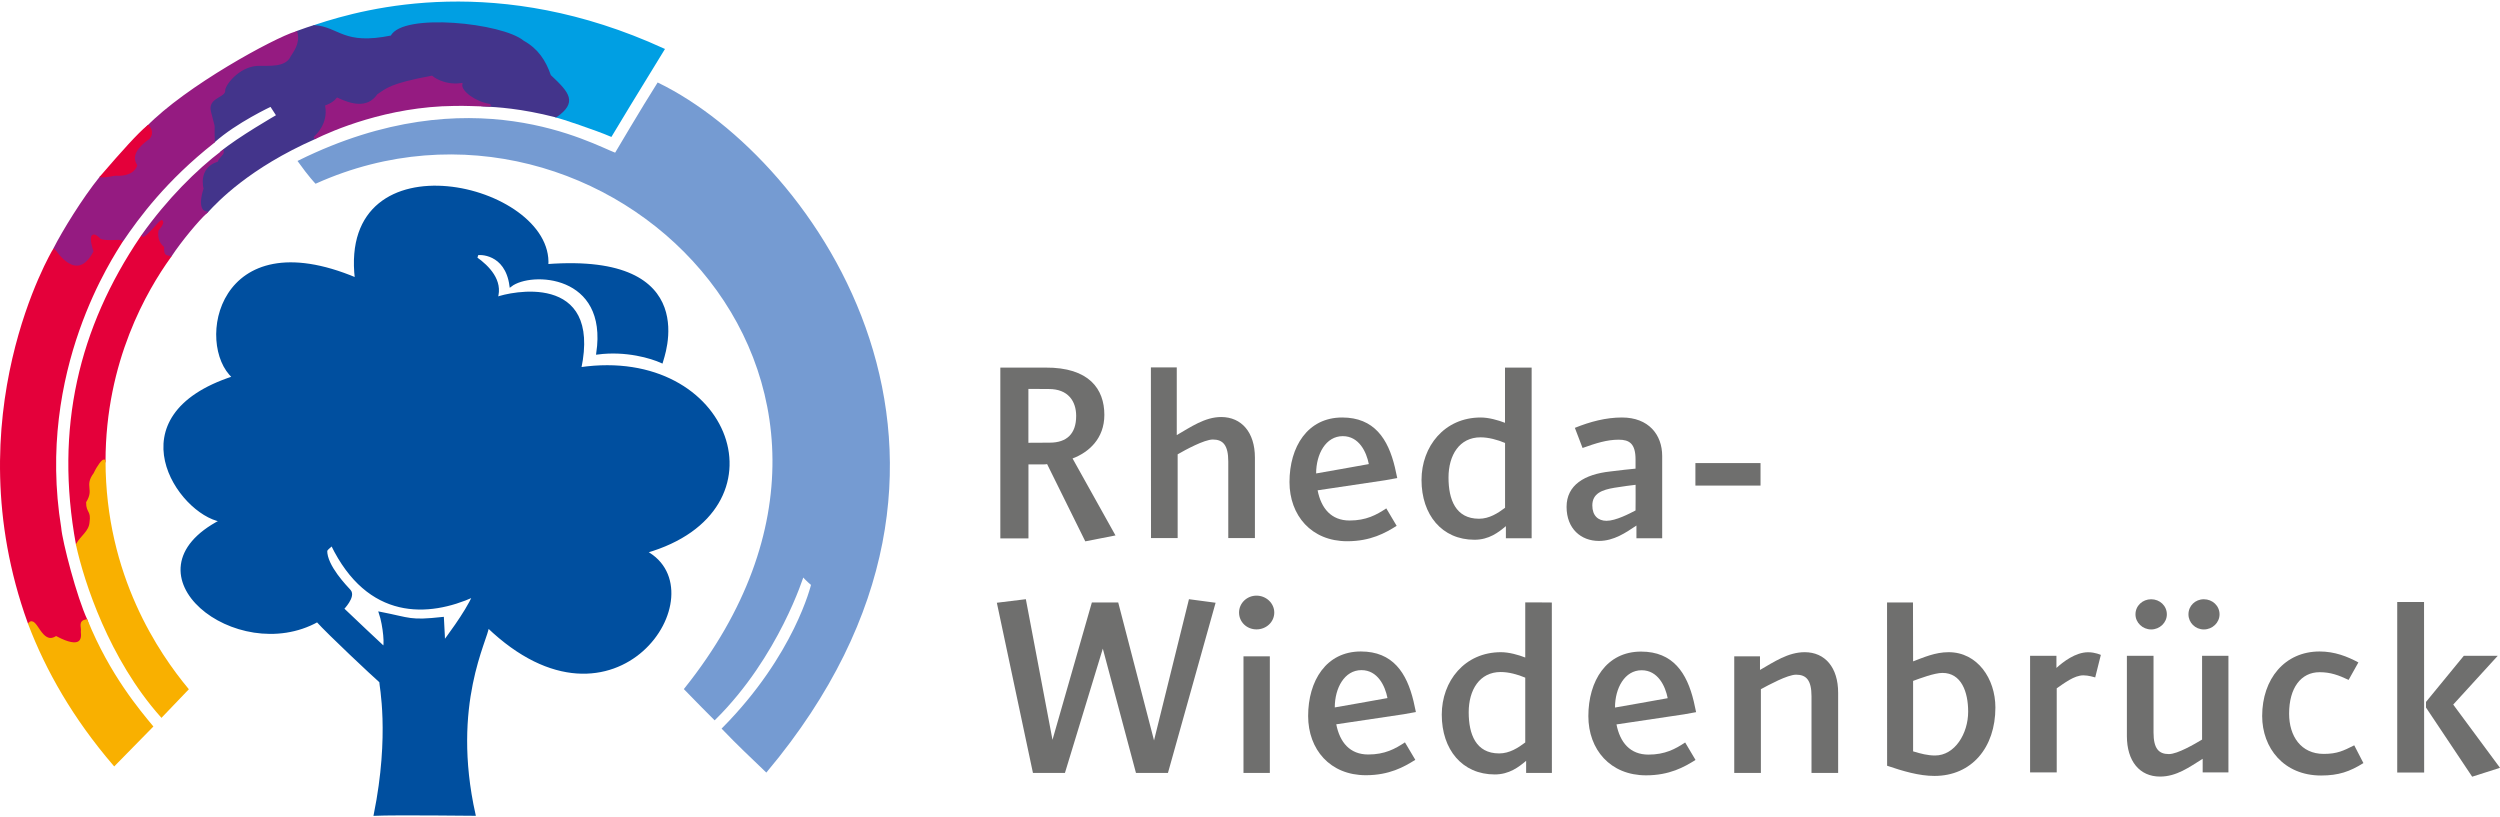 <?xml version="1.0" encoding="utf-8" standalone="no"?><!-- Generator: Adobe Illustrator 23.0.2, SVG Export Plug-In . SVG Version: 6.00 Build 0)  --><svg xmlns="http://www.w3.org/2000/svg" xmlns:xlink="http://www.w3.org/1999/xlink" height="392" id="Ebene_1" style="enable-background:new 0 0 422.26 137.54;" version="1.1" viewBox="0 0 422.26 137.54" width="1199" x="0px" xml:space="preserve" y="0px">
<style type="text/css">
	.st0{fill-rule:evenodd;clip-rule:evenodd;fill:#004F9F;stroke:#004F9F;stroke-width:0.404;stroke-miterlimit:3.864;}
	.st1{fill:#759BD2;stroke:#759BD2;stroke-width:0.43;stroke-miterlimit:3.864;}
	.st2{fill:#009FE3;stroke:#009FE3;stroke-width:0.43;stroke-miterlimit:3.864;}
	.st3{fill:#43348B;stroke:#43348B;stroke-width:0.43;stroke-miterlimit:3.864;}
	.st4{fill:#951B81;stroke:#951B81;stroke-width:0.43;stroke-miterlimit:3.864;}
	.st5{fill:#E4003A;stroke:#E4003A;stroke-width:0.43;stroke-miterlimit:3.864;}
	.st6{fill:#F9B000;stroke:#F9B000;stroke-width:0.43;stroke-miterlimit:3.864;}
	.st7{fill-rule:evenodd;clip-rule:evenodd;fill:#6F6F6E;}
	.st8{fill:#6F6F6E;}
</style>
<g>
	<path class="st0" d="M57.96,102.63c0.87,0.87,6.82,6.43,6.82,6.43c0.44,0.15,0.15-3.63-0.59-5.79c5.24,1.03,4.96,1.49,10.59,0.88   c0.15,2.31,0.19,4.06,0.19,4.06s3.88-5.08,5.01-7.83c-7.62,3.44-17.77,4.02-23.91-8.67c-0.54,0.56-0.61,0.47-1,1   c-0.07,2.64,3.46,6.22,3.99,6.81c0.86,0.97-1.17,3.05-1.17,3.05s-2.9,0.4-4.4,1.94c2.16,2.38,9.6,9.34,10.77,10.36   c-0.05,0.39,1.82,8.82-0.93,22.46c3.34-0.15,16.79,0,16.79,0c-4.18-18.7,2.2-29.69,2.27-31.77c21.63,20.77,39.06-5.91,26.69-12.6   c24.34-7,14.39-34.7-11.1-30.99c3.39-16.16-11.85-12.73-14.12-11.86c0.94-2.94-1.4-5.32-3.45-6.77c0.1-0.43,0.17-0.48,0.21-0.67   c0.22-0.15,4.86-0.36,5.63,5.31c3.41-2.64,16.69-2.13,14.66,11.44c4.87-0.63,9.1,0.66,10.85,1.45c0.14-0.59,7.07-18.3-19.34-16.32   c0.93-13.65-35.15-22.18-32.28,2.29c-23.34-9.82-26.97,11.11-20.7,16.63c-20.39,6.61-9.25,22.95-2.08,24.22   c-17.14,8.85,2.63,24.48,16.27,16.91C55.26,102.71,56.09,102.5,57.96,102.63L57.96,102.63z"/>
	<path class="st1" d="M53.35,30.52c48.51-21.73,104.71,32.67,62.44,85.6c2.26,2.34,3.94,4.01,4.92,4.99   c10.69-10.6,14.87-24.23,14.87-24.23s0.82,0.92,1.64,1.58c-0.01,0.07-2.81,11.99-15.04,24.35c2.55,2.67,4.75,4.71,7.24,7.11   c43.99-52.58,8.06-103.1-18.26-115.97c-2.56,4.03-7.17,11.85-7.17,11.85c-4.07-1.51-24.27-13.18-53.42,1.21   C52.3,29.42,53.35,30.52,53.35,30.52L53.35,30.52z"/>
	<path class="st2" d="M93.85,19.34c0.92,0.21,6.94,2.23,9.33,3.26c4.55-7.58,7.36-12.04,8.83-14.49C84.18-4.63,62.14,1.2,53.41,4.09   c-0.12,0.04-0.66,0.22-0.1,0.16c1.8-0.17,5.87,3.44,13.02,1.81c1.4-3.77,17.42-2.67,22.33,1.09c2.79,1.51,3.39,3.98,4.19,5.52   c6.02,5.24,0.9,6.31,0.91,6.4C93.77,19.2,93.8,19.29,93.85,19.34L93.85,19.34z"/>
	<path class="st3" d="M34.66,35.69c0.03-0.02,0.39-0.33,0.39-0.33c1.55-1.67,6.92-7.4,18.13-12.34c0.05-0.06,0.1-0.11,0.16-0.17   c2.66-2.97,1.73-5.22,1.73-5.22s1.24-0.42,1.91-1.18c1.93,0.54,4.01,2.25,7.06-0.59c1.18-1.78,7.97-3.1,8.82-3.1   c1.96,1.45,3.45,1.21,4.91,1.22c0.81,2.41,3.68,2.93,3.46,3.45c0.13,0.04,0.27,0.07,0.41,0.07c2.34,0.13,6.27,0.32,12.27,1.85   c3.29-2.35,2.24-3.72-1.06-6.8c-0.85-2.48-2.13-4.43-4.5-5.74c-3.53-2.98-20.3-4.71-22.2-0.87c-8.28,1.7-8.9-1.45-13.09-1.74   c-1.51,0.5-0.75,0.22-2.78,0.95c-0.09,0.04-0.17,0.08-0.25,0.13c-0.08,0.36,0.75,1.23-1,3.64c-0.14,0.72-1.14,2.16-5.86,1.75   c-2.58,0.44-5.06,2.58-5.46,4.58c-0.26,1.12-2.96,0.91-2.18,3.59c0.19,0.78,0.97,2.48,0.42,4.48c0.06,0.09,0.09,0.36,0.18,0.28   c3.66-3.29,9.64-6.08,9.64-6.08l1.14,1.76c0,0-6.73,3.87-9.54,6.24c-0.03,0.02-0.05,0.04-0.08,0.05c0.82,0-0.48,0.91-0.6,1.38   c-0.48,0.3-3.09,0.95-2.41,4.63c-1.16,3.9,0.49,3.74,0.31,4.06C34.64,35.68,34.65,35.7,34.66,35.69L34.66,35.69z"/>
	<path class="st4" d="M53.11,23.06c2.83-1.4,12.24-5.54,23.64-5.64c0.91-0.01,1.84-0.02,2.77,0.02c2.16,0.05,3.71,0.15,3.07,0.05   c-2.33-0.38-4.91-2.2-4.72-3.49c-3.06,0.39-4.96-1.25-4.96-1.25c-7.15,1.34-7.54,2.13-9.01,3.06c-1.85,2.63-4.82,1.64-6.91,0.66   c-0.69,0.85-1.84,1.23-1.84,1.23C55.64,20.7,53.6,22.59,53.11,23.06L53.11,23.06z"/>
	<path class="st4" d="M9.25,41.73c1.45-2.84,4.74-8.25,7.76-12c0.8-0.45,0.71-0.13,0.82-0.15c0.67-0.06,1.09-0.27,1.93-0.25   c1.66,0.05,2.88-0.52,3.31-1.65c-0.8-1.48-0.45-2.61,2.06-4.54c0.91-1.11,0.29-1.82-0.12-1.78c-0.06-0.07-0.11-0.1-0.11-0.1   c6.6-6.8,21.41-14.87,25.12-16.01c0.5,1.71-0.65,3.17-1.11,3.91c-0.78,1.78-3.49,1.45-5.36,1.49c-3.33,0.13-5.9,3.53-5.72,4.46   c-0.03,0.88-3.07,1.12-2.39,3.59c0.9,3.73,0.49,0.98,0.63,4.99c-8.15,6.43-12.72,12.65-15.45,16.67c-0.01,0.03-0.11,0.13-0.26,0.27   c0-0.39-2.38-0.12-3.35-0.37c-1.93-2-1.69,0.07-1.1,1.91c-1.3,3.34-4.27,3.51-6.57-0.18C9.29,41.9,9.27,41.82,9.25,41.73   L9.25,41.73z"/>
	<path class="st5" d="M17.22,29.48c3.59-4.15,6.15-7.01,7.79-8.38c0.98,1.1,0.07,1.96,0.07,1.96c-1.99,1.39-3.14,3-2.13,4.61   c0,0-0.36,1.7-3.39,1.54C19.14,29.2,18.08,29.54,17.22,29.48L17.22,29.48z"/>
	<path class="st4" d="M24.05,39.61c4.39-6.18,9.27-10.99,13.55-14.26c0,0.48-0.73,0.86-0.98,1.52c-3.44,1.19-2.46,4.71-2.46,4.71   c-1.21,3.85,0.52,4.06,0.58,4.07c-1.27,1.15-4.23,4.65-5.99,7.34c0,0-0.01,0.01-0.02,0.01c-0.51-0.11-1.11,0.07-1.09-1.5   c-0.92-0.81-1.14-1.94-0.95-2.91c0.3-0.41,1.25-1.58,0.48-1.49C24.25,40.54,24,39.68,24.05,39.61L24.05,39.61z"/>
	<path class="st5" d="M9.12,41.97c0.07,0.03,3.84,6.23,6.9,0.27c-1.42-4.51,0.87-1.95,0.87-1.95c1.32,0.47,3.25,0,3.58,0.28   c-1.26,2.1-14.7,21.58-10.34,48.36c0.17,2.24,2.65,11.82,4.44,15.6c0.01,0.03,0.02,0.06,0.03,0.09c-1.23-0.36-0.72,1.11-0.9,1.86   c0.56,3.49-3.7,1.06-4.17,0.75c0,0.02-0.78,0.48-1.25,0.29c-1.44-0.24-2.05-3.49-3.29-2.77c-0.04,0.03-0.08,0.06-0.12,0.09   C-7.67,70.04,9.1,42,9.12,41.97L9.12,41.97z"/>
	<path class="st6" d="M4.96,105.1c1.1-1.3,1.91,3.87,4.52,2.32c4.17,2.2,4.57,0.41,4.39-0.94c0.12-0.92-0.49-1.68,0.72-1.93   c3.75,9.28,8.98,15.41,11.03,17.89c-0.43,0.44-4.93,5.03-6.32,6.44C12.49,120.94,7.94,112.92,4.96,105.1L4.96,105.1z"/>
	<path class="st5" d="M23.88,39.86C13.52,55.18,9.44,72.11,13.04,91.68c0,0.02,0.11-0.03,0.26-0.13c-0.15-0.7,1.67-1.62,2.01-3.61   c0.09-2.29-0.82-2.28-0.63-3.29c1.32-2.18-0.17-3.15,1.26-4.88c1.28-2.76,1.38-1.54,1.61-1.94c0.03-0.06,0.05-0.1,0.06-0.13   c0-17.08,7.11-29.08,11-34.52c-0.56-0.15-1.18-0.1-1.11-1.63c-1.41-1.22-0.91-3.01-0.91-3.01s1.08-1.17,0.69-1.42   C26.99,37.2,24.43,40.65,23.88,39.86L23.88,39.86z"/>
	<path class="st6" d="M17.61,77.55c0,19.53,9.13,32.71,14,38.6c-2.76,2.88-4.11,4.31-4.33,4.53c-8.66-9.74-12.85-22.65-14.24-28.97   c0.74-1.32,2.16-2.12,2.29-3.68c0.32-2.13-0.58-1.71-0.57-3.4c1.41-2.3-0.33-2.78,1.24-4.85C16.65,78.4,17.39,77.51,17.61,77.55   L17.61,77.55z"/>
	<path class="st7" d="M286.38,128.1l-1.75-2.95c-1.65,1.1-3.4,2.05-6.2,2.05c-3.1,0-4.8-2.05-5.4-5.1c0,0,10.59-1.58,11.4-1.7   c1.24-0.22,1.64-0.28,2.05-0.37c-0.06-0.25-0.17-0.83-0.4-1.83c-1.15-4.8-3.5-8.4-8.9-8.4c-5.85,0-8.9,4.95-8.9,10.9   c0,5.65,3.7,10,9.75,10C281.98,130.7,284.48,129.3,286.38,128.1L286.38,128.1z M281.68,117.67c-0.74,0.15-8.9,1.58-8.9,1.58   c0-3.3,1.65-6.3,4.5-6.3C280.03,112.95,281.28,115.62,281.68,117.67L281.68,117.67z"/>
	<path class="st7" d="M239.05,128.08l-1.75-2.95c-1.65,1.1-3.4,2.05-6.2,2.05c-3.1,0-4.8-2.05-5.4-5.1c0,0,10.59-1.58,11.4-1.7   c1.24-0.22,1.64-0.28,2.05-0.37c-0.06-0.25-0.17-0.83-0.4-1.83c-1.15-4.8-3.5-8.4-8.9-8.4c-5.85,0-8.9,4.95-8.9,10.9   c0,5.65,3.7,10,9.75,10C234.65,130.68,237.15,129.28,239.05,128.08L239.05,128.08z M234.35,117.65c-0.74,0.15-8.9,1.58-8.9,1.58   c0-3.3,1.65-6.3,4.5-6.3C232.7,112.93,233.95,115.6,234.35,117.65L234.35,117.65z"/>
	<polygon class="st8" points="205.32,101.55 200.82,100.95 194.92,124.8 188.87,101.5 184.42,101.5 177.77,124.7 173.27,100.95    168.37,101.55 174.47,130.3 179.87,130.3 186.27,109.3 191.87,130.3 197.27,130.3 205.32,101.55  "/>
	<path class="st7" d="M215.23,103.2c0-1.55-1.35-2.85-3-2.85c-1.65,0-2.95,1.3-2.95,2.85c0,1.6,1.3,2.85,2.95,2.85   C213.88,106.05,215.23,104.8,215.23,103.2L215.23,103.2z M214.48,130.3v-19.7h-4.45v19.7H214.48L214.48,130.3z"/>
	<path class="st7" d="M262.12,130.3l-0.01-28.79c0-0.02-4.49-0.02-4.49-0.02l0,9.31c-1.15-0.45-2.75-0.9-4.1-0.9   c-6.15,0-10,4.9-10,10.55c0,5.9,3.45,10.1,8.95,10.1c2.45,0,4.05-1.25,5.3-2.3v2.05H262.12L262.12,130.3z M257.62,125.15   c-1.2,0.9-2.65,1.85-4.4,1.85c-3.95,0-5.15-3.25-5.15-6.95c0-3.8,1.85-6.8,5.4-6.8c1.35,0,2.85,0.4,4.15,0.95V125.15L257.62,125.15   z"/>
	<path class="st8" d="M310.47,130.3v-13.55c0-4.25-2.2-6.85-5.65-6.85c-2.8,0-5.2,1.65-7.55,3v-2.3h-4.35v19.7h4.5v-14.15   c1.3-0.7,4.5-2.45,5.95-2.45c1.7,0,2.6,0.9,2.6,3.65v12.95H310.47L310.47,130.3z"/>
	<path class="st7" d="M337.03,119.25c0-4.9-3.05-9.35-7.9-9.35c-2.3,0-4.25,0.9-6,1.55l-0.02-9.95c0,0-4.04-0.01-4.38,0   c0,0.26,0.01,27.58,0.01,27.58c2.65,0.9,5.39,1.72,7.99,1.72C333.03,130.8,337.03,126,337.03,119.25L337.03,119.25z M332.43,119.95   c0,3.7-2.25,7.4-5.6,7.4c-1.2,0-2.4-0.3-3.7-0.7v-11.9c1.1-0.4,3.6-1.35,4.95-1.35C331.28,113.4,332.43,116.6,332.43,119.95   L332.43,119.95z"/>
	<path class="st8" d="M354.84,110.36c0,0-0.95-0.45-2.15-0.45c-2.15,0-4.25,1.65-5.35,2.65v-2.05h-4.45v19.7h4.5v-14.21   c1.25-0.85,2.95-2.19,4.5-2.19c0.85,0,1.8,0.3,2,0.35L354.84,110.36L354.84,110.36z"/>
	<path class="st7" d="M374.89,103.51c0-1.45-1.2-2.55-2.65-2.55s-2.6,1.1-2.6,2.55c0,1.4,1.15,2.55,2.6,2.55   S374.89,104.91,374.89,103.51L374.89,103.51z M365.99,103.51c0-1.45-1.2-2.55-2.65-2.55s-2.65,1.1-2.65,2.55   c0,1.4,1.2,2.55,2.65,2.55S365.99,104.91,365.99,103.51L365.99,103.51z M376.39,130.21v-19.7h-4.45v14.15   c-1.25,0.75-4.15,2.45-5.6,2.45c-1.7,0-2.6-0.9-2.6-3.65v-12.95h-4.5v13.55c0,4.25,2.15,6.85,5.6,6.85c2.8,0,4.95-1.6,7.2-3v2.3   H376.39L376.39,130.21z"/>
	<path class="st8" d="M399.19,128.63l-1.55-3c-1.8,0.9-2.85,1.45-5.15,1.45c-3.85,0-5.85-3-5.85-6.8c0-4.35,2-7,5.15-7   c1.85,0,3.2,0.5,4.9,1.3l1.65-2.95c-1.85-1-4-1.85-6.55-1.85c-5.9,0-9.7,4.65-9.7,10.9c0,5.4,3.65,10.05,9.95,10.05   C394.99,130.73,396.89,130.07,399.19,128.63L399.19,128.63z"/>
	<path class="st7" d="M422.26,129.43l-7.9-10.68l7.52-8.24h-5.73l-6.39,7.79v0.95l7.8,11.68L422.26,129.43L422.26,129.43z    M409.45,130.23l-0.02-28.81h-4.53l0,28.81H409.45L409.45,130.23z"/>
	<path class="st7" d="M235.9,88.56l-1.75-2.95c-1.65,1.1-3.4,2.05-6.2,2.05c-3.1,0-4.8-2.05-5.4-5.1c0,0,10.59-1.58,11.4-1.7   c1.24-0.22,1.64-0.28,2.05-0.37c-0.06-0.25-0.17-0.83-0.4-1.83c-1.15-4.8-3.5-8.4-8.9-8.4c-5.85,0-8.9,4.95-8.9,10.9   c0,5.65,3.7,10,9.75,10C231.5,91.16,234,89.76,235.9,88.56L235.9,88.56z M231.2,78.13c-0.74,0.15-8.9,1.58-8.9,1.58   c0-3.3,1.65-6.3,4.5-6.3C229.55,73.41,230.8,76.08,231.2,78.13L231.2,78.13z"/>
	<path class="st7" d="M258.7,90.66l0-28.83h-4.5l0,9.33c-1.15-0.45-2.75-0.9-4.1-0.9c-6.15,0-10,4.9-10,10.55   c0,5.9,3.45,10.1,8.95,10.1c2.45,0,4.05-1.25,5.3-2.3v2.05H258.7L258.7,90.66z M254.21,85.51c-1.2,0.9-2.65,1.85-4.4,1.85   c-3.95,0-5.15-3.25-5.15-6.95c0-3.8,1.85-6.8,5.4-6.8c1.35,0,2.85,0.4,4.15,0.95V85.51L254.21,85.51z"/>
	<path class="st7" d="M280.75,90.66v-13.9c0-3.6-2.3-6.5-6.8-6.5c-2.7,0-5.35,0.7-7.95,1.75l1.3,3.4c2.25-0.8,4.1-1.4,6.1-1.4   c1.8,0,2.85,0.65,2.85,3.35c0,0,0,1.14,0,1.54c-0.34,0.02-3.27,0.34-4.29,0.48c-4.32,0.47-7.36,2.28-7.36,5.98   c0,3.7,2.45,5.75,5.45,5.75c2.55,0,4.55-1.4,6.35-2.6v2.15H280.75L280.75,90.66z M276.25,85.96c-1.05,0.55-3.35,1.75-4.9,1.75   c-1.4,0-2.4-0.85-2.4-2.6c0-2.05,1.7-2.64,3.72-2.98c1.13-0.2,3.28-0.47,3.59-0.5C276.28,81.97,276.25,85.96,276.25,85.96   L276.25,85.96z"/>
	<path class="st7" d="M188.41,90.18l-7.25-13c2.75-1.04,5.37-3.36,5.37-7.36c0-4.35-2.55-8.04-9.97-7.99h-7.6v28.85h4.75v-12.5h2.55   c0.2,0,0.4,0,0.6-0.05l6.45,13.05L188.41,90.18L188.41,90.18z M181.77,70c0,3-1.57,4.51-4.47,4.51l-3.6,0.02v-9.1l3.45,0.02   C180.4,65.44,181.77,67.5,181.77,70L181.77,70z"/>
	<path class="st8" d="M211.96,90.63v-13.6c0-4.25-2.25-6.85-5.7-6.85c-2.75,0-5.15,1.7-7.5,3.05l0-11.43l-4.37,0l0.02,28.83h4.5   V76.48c1.3-0.75,4.5-2.5,5.95-2.5c1.7,0,2.6,0.95,2.6,3.7v12.95H211.96L211.96,90.63z"/>
	<polygon class="st8" points="297.36,81.76 297.36,77.96 286.36,77.96 286.36,81.76 297.36,81.76  "/>
</g>
</svg>